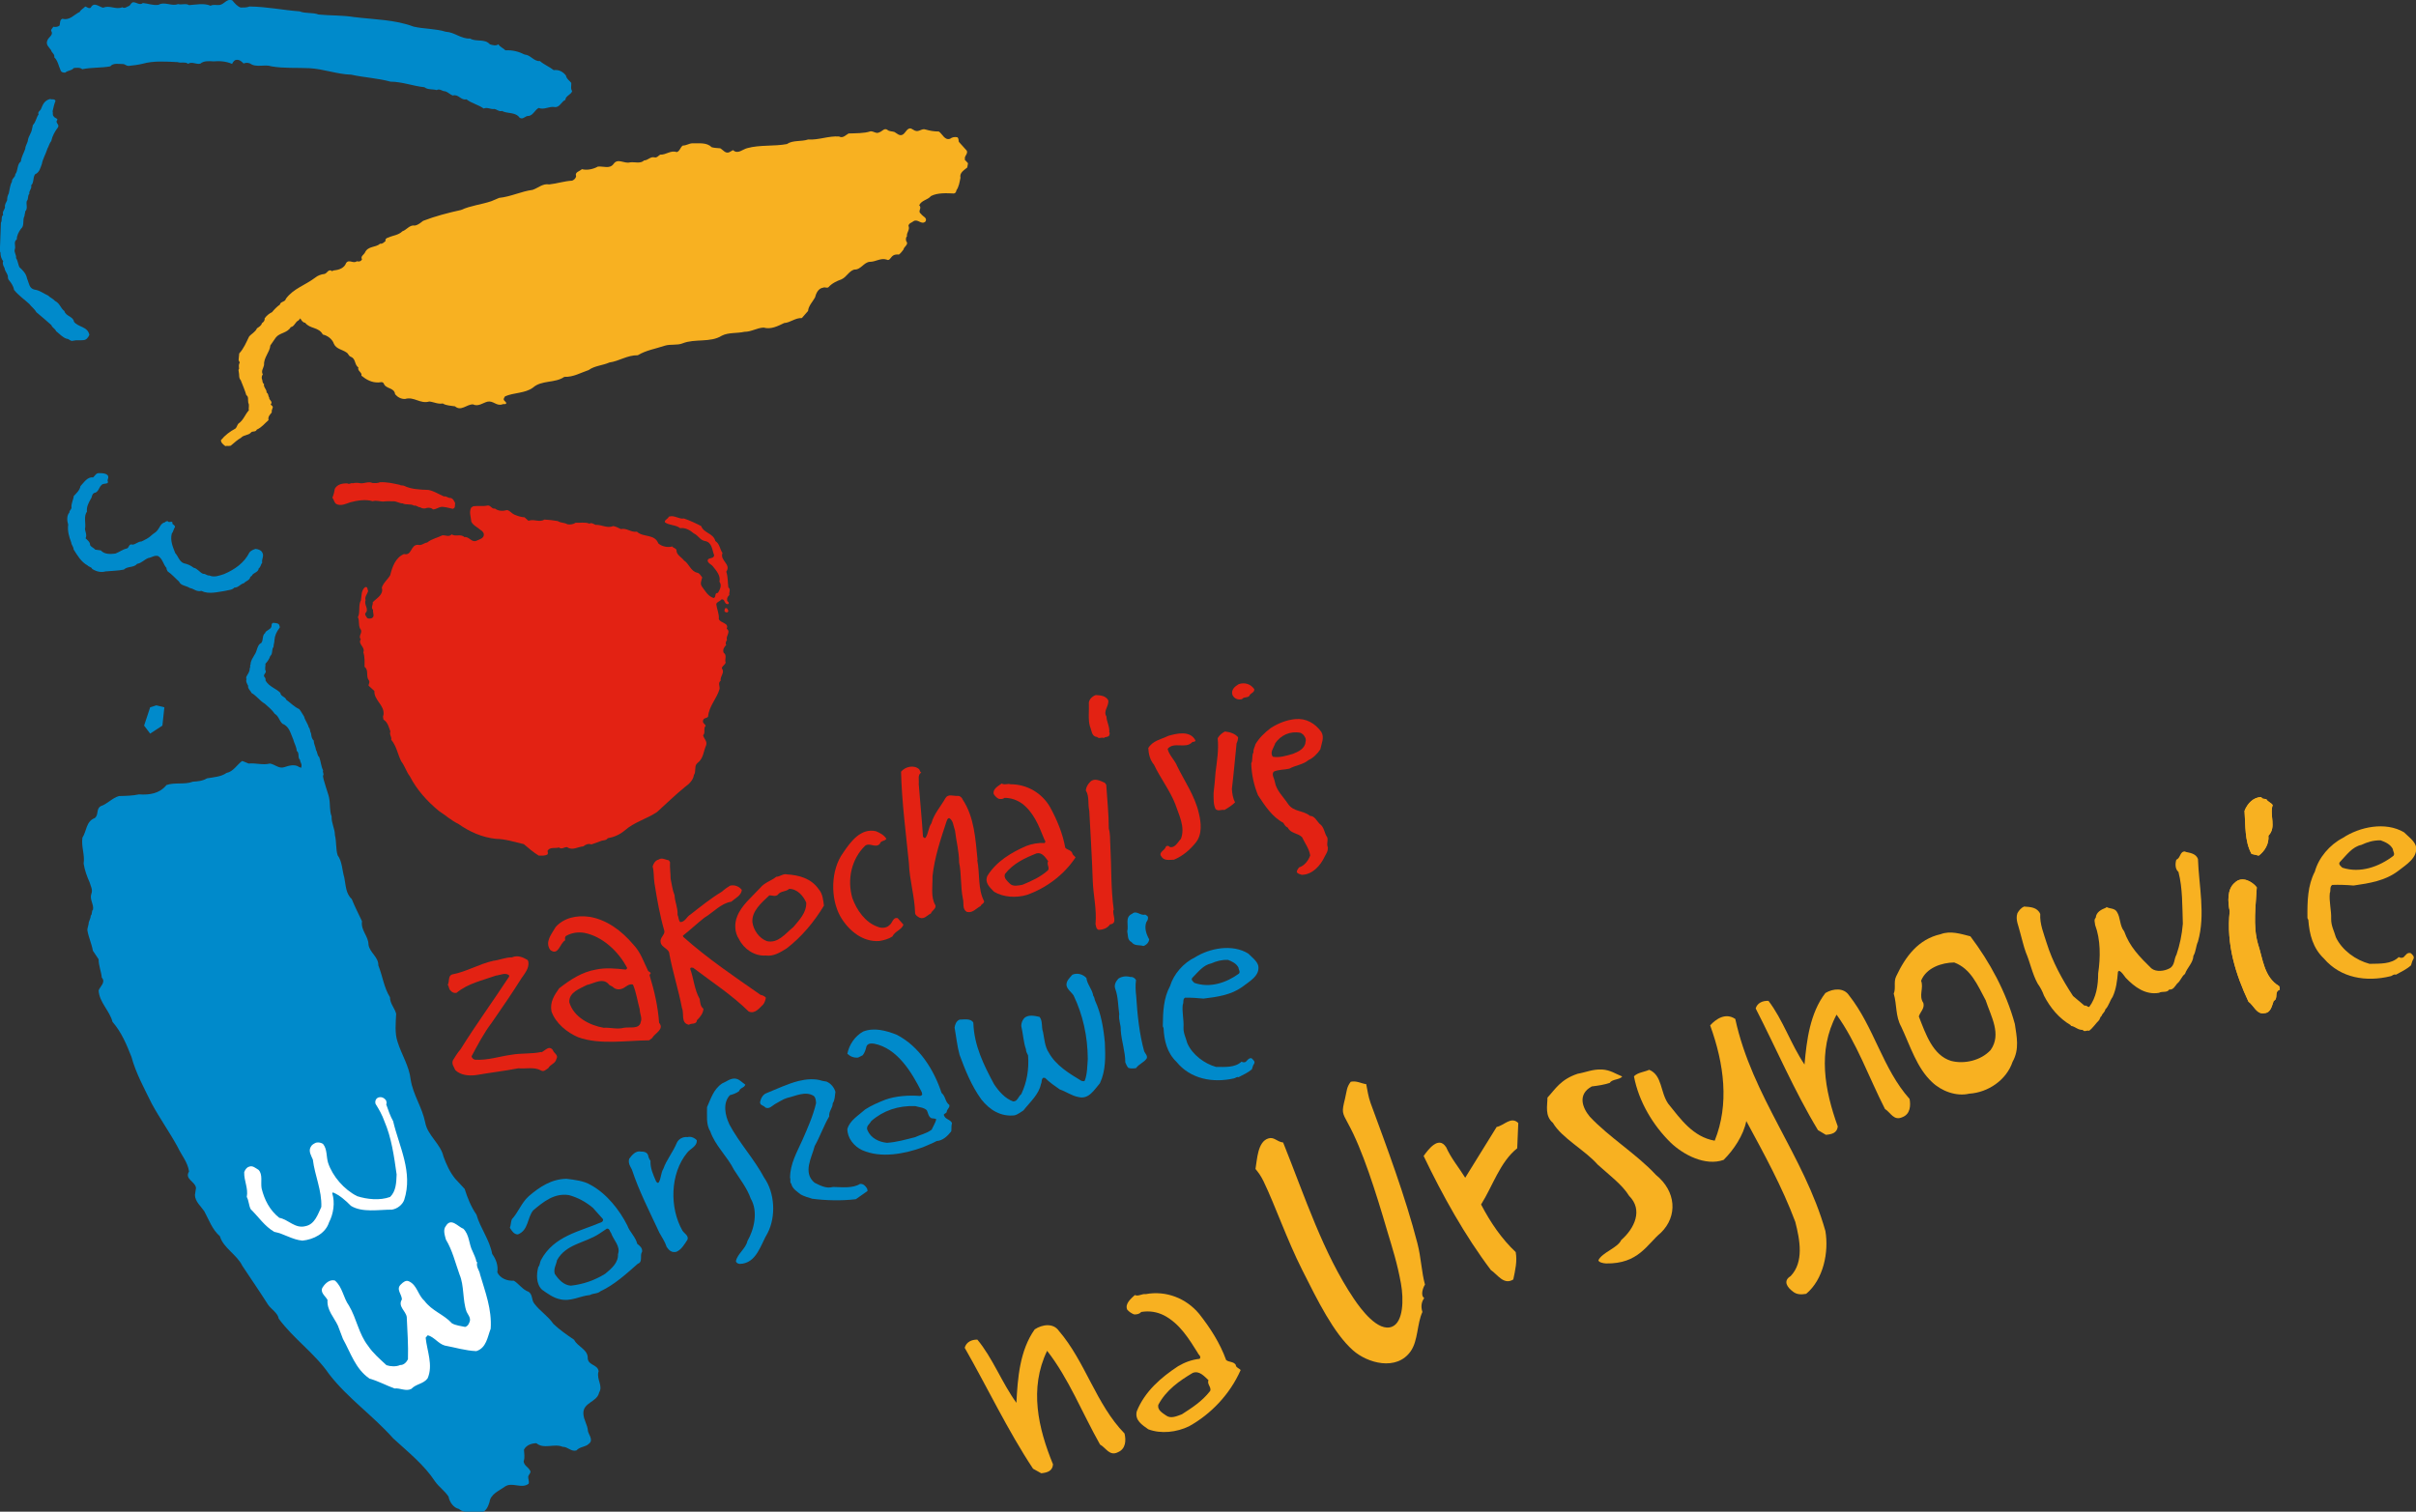 <svg xmlns="http://www.w3.org/2000/svg" id="Warstwa_2" viewBox="0 0 159.78 100"><rect x="0" y="0" width="159.78" height="100" fill="#333333" stroke="none"/><defs><style>.cls-1{fill:#fff;}.cls-1,.cls-2,.cls-3,.cls-4{fill-rule:evenodd;}.cls-2{fill:#008acb;}.cls-3{fill:#f8b121;}.cls-4{fill:#e32213;}</style></defs><g id="Warstwa_1-2"><g><path class="cls-2" d="M39.59,90.72c-.05-.46-.66-.38-.72-.84,.04-.61-.68-.79-.9-1.25-.47-.32-.95-.65-1.37-1.05-.37-.54-.88-.83-1.27-1.35-.19-.24-.09-.6-.38-.78-.37-.12-.64-.53-.97-.73-.43,.03-.9-.15-1.09-.55,.07-.47-.09-.87-.34-1.22-.17-.94-.78-1.69-1.04-2.6-.36-.52-.59-1.1-.78-1.7l-.63-.68c-.35-.43-.58-.94-.77-1.46-.19-.85-1.06-1.4-1.21-2.26-.2-1-.8-1.82-.96-2.83-.1-.91-.61-1.66-.87-2.51-.19-.56-.12-1.23-.09-1.85-.1-.38-.41-.67-.41-1.09-.4-.64-.49-1.41-.77-2.11,.02-.55-.58-.85-.65-1.37,0-.57-.52-.93-.43-1.55-.23-.49-.48-.97-.68-1.47-.4-.36-.39-.92-.49-1.42-.15-.49-.13-1.05-.44-1.47-.13-.41-.07-.9-.18-1.33,0-.44-.24-.79-.22-1.25-.15-.38-.08-.77-.16-1.19,0-.16-.47-1.39-.4-1.51,.08-.12-.06-.21,0-.33-.14-.28-.15-.6-.26-.89-.14-.11-.11-.31-.21-.46-.03-.22-.15-.4-.15-.63-.14-.12-.16-.31-.18-.49-.09-.11-.04-.29-.15-.38-.06-.25-.25-.47-.31-.72-.12-.17-.18-.32-.32-.49-.35-.16-.54-.39-.86-.62-.06-.21-.37-.21-.39-.46-.31-.3-.74-.4-.98-.81,.02-.1-.02-.2-.09-.26-.06-.16,.12-.21,.11-.36-.1-.16,0-.33-.03-.49,.14-.14,.26-.32,.32-.51,.19-.15,.07-.42,.22-.61,0-.17,.06-.28,.06-.44,.02-.3,.14-.56,.32-.79,.08-.07,0-.17-.02-.25-.1-.11-.26-.09-.4-.11-.08,.05-.1,.12-.09,.2-.02,.26-.37,.27-.43,.48-.21,.16-.1,.46-.25,.65-.29,.13-.26,.54-.45,.79-.11,.2-.26,.39-.26,.63-.06,.07,.01,.2-.06,.26,.02,.23-.14,.39-.22,.56,.02,.04-.06,.11,.02,.14-.08,.16,.03,.32,.1,.46-.04,.19,.17,.32,.22,.47,.31,.16,.57,.54,.88,.71,.25,.22,.47,.4,.66,.67,.27,.16,.28,.44,.51,.66,.46,.17,.53,.64,.71,1.03,.06,.26,.22,.48,.23,.76,.21,.15,.04,.44,.22,.6,0,.15,.11,.22,.1,.38l-.02,.14s-.09-.03-.14-.05c-.28-.21-.69-.09-.98,.01-.36,.12-.62-.19-.95-.24-.48,.12-.92-.05-1.41,0-.15-.05-.28-.13-.43-.17-.34,.25-.59,.71-1.03,.79-.36,.26-.85,.28-1.3,.36-.27,.17-.6,.2-.93,.22-.53,.21-1.21,.03-1.74,.22-.45,.56-1.11,.67-1.82,.62-.42,.09-.87,.1-1.32,.11-.44,.12-.78,.53-1.21,.67-.32,.18-.12,.59-.4,.79-.58,.22-.53,.87-.81,1.29-.09,.62,.17,1.12,.08,1.72,.07,.44,.22,.85,.4,1.25,.06,.24,.22,.47,.11,.75-.13,.38,.17,.67,.11,1.04-.12,.11-.03,.3-.15,.4,0,.16-.09,.3-.13,.44,0,.2-.11,.36-.09,.55,.08,.46,.28,.87,.36,1.33,.13,.19,.25,.38,.38,.57,0,.43,.17,.79,.21,1.21,.28,.31-.11,.58-.21,.85,.05,.8,.73,1.34,.92,2.08,.6,.69,.93,1.5,1.25,2.31,.3,1.1,.85,2.09,1.35,3.11,.53,.97,1.18,1.89,1.71,2.86,.25,.54,.67,1.01,.75,1.62-.32,.5,.43,.67,.46,1.09l-.07,.46c.01,.44,.4,.75,.62,1.08,.31,.57,.51,1.19,1.03,1.65,.23,.78,1.13,1.22,1.48,1.95,.57,.86,1.15,1.7,1.7,2.57,.22,.32,.65,.55,.71,.93,1,1.36,2.38,2.28,3.34,3.68,1.23,1.59,2.88,2.72,4.23,4.24,1,.92,2.05,1.75,2.77,2.85,.26,.37,.64,.62,.89,1,.07,.36,.32,.74,.69,.82,.4,.36,1.05,.11,1.55,.21,.27-.09,.39-.41,.47-.66,.07-.54,.64-.75,1.02-1.03,.49-.33,1.1,.18,1.57-.19,.05-.16-.04-.32-.03-.46,.02-.15,.24-.29,.11-.43-.11-.21-.4-.32-.41-.6,.09-.25,.03-.5,.02-.76,.15-.3,.49-.42,.82-.43,.49,.42,1.19,0,1.74,.24,.34-.01,.55,.34,.91,.24,.22-.26,.59-.21,.82-.44,.32-.24,0-.58-.06-.84-.02-.42-.28-.72-.3-1.14-.05-.76,.91-.77,1.04-1.41,.27-.45-.17-.84-.05-1.36"></path><path class="cls-4" d="M48.01,40.22c-.09,.02-.08,.12-.1,.2,.02,.07,.1,.08,.17,.1,.04-.03,.11-.07,.08-.13-.04-.06-.05-.17-.15-.16"></path><path class="cls-1" d="M30.63,81.27c.43,.42,.37,1.04,.63,1.52,.09,.23,.21,.43,.25,.68l.05,.03c-.09,.32,.15,.53,.19,.81,.34,1.16,.79,2.3,.7,3.59-.21,.54-.28,1.27-.95,1.48-.72-.03-1.39-.24-2.09-.37-.42-.12-.7-.57-1.12-.68l-.14,.16c.09,.88,.51,1.82,.13,2.69-.28,.38-.76,.36-1.08,.7-.37,.18-.72-.07-1.11-.03-.55-.2-1.07-.49-1.65-.65-.94-.64-1.25-1.72-1.76-2.63l-.33-.87c-.26-.56-.74-1.02-.69-1.71-.14-.26-.55-.52-.3-.86,.17-.26,.47-.51,.79-.42,.51,.44,.55,1.14,.93,1.66,.51,.86,.64,1.87,1.27,2.67,.32,.48,.78,.87,1.21,1.27,.26,.09,.65,.11,.9-.01,.24,.01,.42-.18,.52-.38,.03-.98-.04-1.85-.08-2.8-.06-.4-.61-.7-.32-1.16,0-.34-.42-.68-.06-1,.15-.15,.33-.29,.52-.2,.55,.25,.59,.9,1.02,1.28,.51,.69,1.28,.9,1.83,1.5,.26,.15,.58,.17,.87,.24,.2-.06,.27-.24,.32-.41,.03-.24-.13-.4-.22-.59-.28-.77-.15-1.72-.47-2.47-.28-.78-.47-1.6-.9-2.31-.07-.27-.21-.65,0-.9,.34-.57,.79,.04,1.14,.18"></path><path class="cls-1" d="M25.54,72.82c.01,.08,.06,.16,0,.23,.13,.36,.26,.77,.46,1.12,.39,1.67,1.33,3.37,.73,5.21-.12,.33-.47,.59-.81,.64-.89,0-1.96,.21-2.71-.25-.38-.38-.74-.7-1.19-.89l-.05,.05c.2,.63,.08,1.38-.21,1.93-.23,.74-1.03,1.14-1.76,1.21-.68-.06-1.21-.46-1.86-.58-.64-.37-1.03-.98-1.56-1.5-.13-.25-.12-.56-.26-.81,.11-.59-.19-1.06-.17-1.64,.05-.14,.15-.31,.32-.36,.23-.1,.43,.09,.63,.21,.29,.31,.13,.81,.2,1.22,.18,.74,.53,1.45,1.17,1.95,.61,.11,1.04,.74,1.74,.55,.61-.12,.82-.8,1.04-1.27,.04-1.11-.43-2.06-.56-3.13-.1-.25-.31-.55-.14-.84,.07-.15,.22-.22,.35-.28,.17-.04,.33,0,.46,.08,.29,.35,.21,.85,.34,1.26,.3,.89,1.05,1.76,1.92,2.2,.66,.21,1.5,.3,2.18,.05,.39-.38,.41-.94,.43-1.49-.17-1.21-.34-2.43-.81-3.52-.14-.4-.35-.78-.58-1.14-.06-.17,.01-.37,.19-.43,.21-.07,.4,.04,.51,.21"></path><path class="cls-2" d="M37.82,5.53c-.11-.16-.36-.31-.39-.53-.19-.25-.47-.41-.81-.36-.29-.23-.64-.36-.91-.6-.41,.03-.62-.41-1.01-.43-.38-.19-.79-.31-1.27-.28-.15-.15-.35-.21-.47-.4-.15,.12-.39,.06-.56,0-.35-.39-.89-.14-1.31-.38-.61,.03-1.01-.42-1.61-.45-.67-.21-1.44-.18-2.13-.34-1.21-.46-2.6-.47-3.93-.63-.78-.13-1.56-.09-2.35-.17-.39-.15-.88-.05-1.26-.21-1.11-.08-2.16-.31-3.31-.32-.17,.07-.37,.07-.58,.07-.21-.07-.4-.28-.55-.47-.38-.17-.55,.3-.89,.3-.17,.02-.39-.05-.55,.05-.45-.19-.96-.07-1.43-.04-.21-.14-.49,0-.73-.07-.41,.17-.87-.19-1.29,.05-.38,.05-.68-.09-1.03-.12-.2,.17-.41-.04-.61-.05-.14-.02-.19,.15-.28,.23-.15,.05-.3,.21-.47,.1-.44,.18-.83-.16-1.26,.03-.27-.04-.61-.43-.83,0-.14,.08-.24-.05-.36-.08-.13,.14-.29,.2-.37,.36-.37,.17-.65,.58-1.14,.45-.21,.08-.13,.31-.2,.46-.11,.08-.27,.1-.41,.07-.02,.08-.14,.15-.14,.26,.19,.29-.17,.41-.25,.65-.12,.28,.12,.45,.25,.64,.03,.17,.26,.26,.21,.47,.24,.23,.28,.56,.41,.84,.03,.14,.18,.19,.32,.17,.16-.15,.41-.11,.56-.3,.19-.02,.42-.05,.56,.08,.59-.13,1.25-.08,1.85-.19,.21-.25,.59-.15,.89-.15,.11,.03,.19,.12,.32,.12,.31-.03,.62-.07,.92-.14,.73-.21,1.55-.15,2.33-.11,.21,.08,.51-.04,.69,.11,.26-.17,.53,.06,.81-.01,.23-.2,.59-.17,.87-.15,.41-.04,.87,0,1.23,.17,.04-.09,.1-.19,.2-.25,.24-.09,.42,.08,.56,.22,.14-.06,.29-.06,.43,0,.41,.3,.95,.03,1.42,.19,.79,.14,1.67,.08,2.49,.12,.97,.05,1.81,.4,2.78,.43,.85,.19,1.76,.23,2.59,.46,.8,.01,1.48,.29,2.25,.37,.22,.18,.54,.11,.81,.19,.21-.12,.36,.08,.56,.08,.19,.05,.33,.22,.51,.28,.37-.12,.53,.34,.9,.25,.34,.27,.78,.35,1.14,.61,.25-.11,.45,.07,.71,.03,.17,.03,.31,.19,.5,.13,.37,.2,.88,.05,1.17,.45,.23,.15,.37-.15,.6-.12,.3-.05,.4-.4,.66-.53,.35,.15,.68-.12,1.04-.06,.34,.06,.46-.37,.72-.47,.01-.28,.39-.34,.45-.59-.12-.14-.04-.37-.06-.53"></path><path class="cls-2" d="M4.89,21.28c-.04-.35-.55-.36-.63-.7-.26-.19-.3-.52-.62-.67-.15-.17-.33-.22-.46-.36-.3-.13-.56-.35-.89-.39-.37-.07-.37-.45-.5-.73-.06-.33-.27-.54-.51-.76-.09-.2-.1-.43-.22-.6,.04-.22-.15-.36-.08-.58,.08-.2-.11-.51,.13-.65,0-.27,.13-.5,.28-.71,.25-.2,.08-.59,.23-.84,0-.11,.05-.2,.05-.31,.19-.19,.04-.46,.1-.68,.13-.13,.04-.35,.17-.48-.04-.22,.19-.34,.12-.56,.2-.18,.1-.51,.26-.73,.3-.13,.35-.43,.45-.69,.06-.33,.24-.62,.34-.93h.01v-.05c.11-.17,.14-.38,.27-.53,.07-.33,.24-.64,.44-.9,.14-.2-.23-.31-.03-.51-.04-.12-.17-.1-.25-.22-.1-.1-.03-.23-.07-.34,.06-.24,.09-.45,.19-.68-.04-.16-.24-.08-.35-.13-.34,.07-.49,.34-.6,.64-.04,.14-.25,.19-.17,.38-.16,.21-.17,.5-.38,.71-.02,.08-.02,.16-.05,.24-.04,.27-.21,.45-.27,.72-.01,.21-.17,.37-.18,.6-.09,.28-.26,.54-.29,.84-.27,.2-.17,.6-.37,.85,0,.22-.24,.27-.22,.49-.13,.23-.15,.51-.21,.78-.08,.13-.11,.28-.11,.45-.06,.15-.18,.28-.14,.48-.04,.16-.2,.29-.12,.48-.16,.14-.05,.36-.15,.53l-.07,1.88,.04,.09c0,.21,.06,.42,.18,.57-.07,.16,.02,.32,.09,.45,.02,.2,.17,.34,.22,.52,0,.09,0,.17,.04,.24,.18,.23,.32,.41,.37,.69,.3,.37,.66,.61,1.01,.93,.11,.16,.36,.34,.46,.54,.34,.29,.71,.59,1,.86,.05,.17,.25,.23,.31,.4,.2,.15,.43,.42,.7,.5,.17,0,.24,.19,.43,.13,.23-.06,.47-.01,.69-.04,.18-.01,.31-.18,.38-.35-.12-.57-.75-.49-1.03-.88"></path><path class="cls-3" d="M63.82,10.55c-.08-.22,.21-.35,.12-.58l-.53-.59c-.03-.12,0-.23-.1-.3-.17-.04-.35,0-.48,.1-.36,.12-.5-.32-.74-.48-.31,0-.6-.05-.87-.13-.27-.1-.43,.19-.72,.07l-.25-.14c-.25-.06-.35,.28-.54,.4-.22,.13-.39-.08-.56-.17-.15-.05-.33-.03-.45-.13-.21-.17-.36,.1-.54,.15-.22,.13-.38-.09-.6-.06-.43,.14-.95,.12-1.44,.14-.19,.1-.37,.34-.63,.2-.7-.05-1.32,.24-2.05,.2-.45,.15-1.01,.03-1.4,.3-.84,.16-1.79,.04-2.62,.27-.3,.07-.63,.43-.94,.13l-.25,.14c-.26,.11-.41-.16-.6-.26-.19-.02-.39-.02-.56-.07-.33-.33-.83-.25-1.29-.26-.22,.01-.39,.15-.63,.15-.17,.13-.19,.37-.39,.43-.41-.14-.7,.19-1.1,.17-.12,.07-.21,.22-.38,.18-.26-.07-.43,.2-.68,.2-.25,.24-.6,.09-.93,.13-.39,.11-.81-.3-1.09,.1-.26,.36-.67,.14-1.04,.18-.31,.17-.71,.26-1.06,.17-.13,.14-.49,.19-.38,.46-.02,.15-.14,.25-.26,.3-.53,.03-.98,.19-1.52,.25-.43-.08-.73,.24-1.1,.36-.76,.1-1.43,.45-2.21,.53l-.52,.22c-.65,.22-1.37,.29-2,.58-.86,.19-1.71,.41-2.51,.72-.16,.12-.33,.28-.55,.31-.34-.06-.54,.29-.82,.38-.26,.26-.62,.27-.92,.41-.1,.02-.24,.1-.19,.23-.11,.09-.21,.21-.36,.18-.3,.27-.8,.14-1,.58-.07,.15-.32,.26-.2,.45-.06,.14-.21,.18-.34,.13-.23,.19-.52-.16-.71,.12-.12,.33-.46,.45-.76,.48-.07,0-.12,.02-.15,.06-.04-.01-.07-.03-.1-.05-.19-.05-.25,.19-.42,.23-.24,.03-.45,.11-.62,.25-.66,.5-1.44,.72-1.93,1.39-.05,.23-.36,.17-.4,.39-.2,.14-.39,.34-.52,.5-.19,.09-.36,.23-.49,.41,.02,.16-.08,.25-.18,.32-.03,.16-.2,.25-.33,.34-.09,.24-.38,.37-.52,.55-.18,.37-.35,.79-.65,1.11l-.04,.43c0,.06,.08,.12,.07,.2-.08,.1-.05,.27-.04,.39-.06,.04-.03,.15-.02,.2,.05,.19-.02,.39,.13,.55,.13,.33,.27,.65,.37,.99,.17,.1,.09,.31,.13,.51,.09,.15,0,.34,.04,.49-.27,.3-.35,.65-.7,.89-.08,.1-.1,.24-.19,.32-.36,.19-.69,.44-.96,.77,0,.17,.16,.29,.29,.39,.12-.04,.32,.04,.41-.07,.18-.16,.42-.36,.64-.49,.17-.19,.47-.14,.64-.33,.08-.13,.32-.01,.39-.2,.34-.15,.51-.4,.78-.63-.06-.22,.1-.37,.21-.5-.01-.12,.02-.22,.06-.31,.05-.12-.09-.15-.13-.23,.18-.19-.12-.27-.1-.46-.08-.09-.03-.25-.17-.32,.02-.22-.22-.34-.17-.57-.14-.08-.08-.24-.14-.33-.03-.11,0-.22,.06-.31-.13-.21,.04-.4,.08-.6-.03-.51,.38-.85,.42-1.31l.36-.52c.24-.32,.76-.29,.99-.69,.25-.04,.28-.34,.52-.45,.03-.04,.07-.08,.11-.13,.07,.12,.16,.28,.32,.29,.32,.42,.9,.27,1.17,.78,.3,.06,.63,.3,.73,.61,.15,.35,.56,.38,.84,.58,.13,.08,.14,.24,.28,.28,.34,.13,.23,.52,.5,.71-.08,.24,.27,.32,.2,.54,.33,.27,.69,.47,1.14,.45,.12,0,.23-.07,.33,.05,.14,.41,.7,.26,.76,.73,.16,.19,.4,.33,.67,.31,.59-.17,.99,.35,1.59,.17,.3,.03,.57,.19,.89,.13,.24,.15,.54,.14,.81,.19,.41,.35,.77-.14,1.19-.13,.35,.17,.65-.1,.96-.18,.39-.08,.59,.31,.98,.18,.08-.05,.21,.03,.26-.07,0-.1-.12-.14-.15-.21-.05-.09,.02-.17,.07-.25,.59-.26,1.32-.19,1.85-.58,.57-.51,1.46-.28,2.07-.71,.61,.02,1.07-.27,1.61-.45,.4-.29,.92-.3,1.37-.5,.65-.09,1.18-.49,1.88-.48,.54-.33,1.19-.43,1.78-.63,.37-.12,.83-.01,1.19-.16,.8-.32,1.84-.03,2.58-.5,.44-.23,1.01-.15,1.5-.26,.47,0,.82-.26,1.27-.28,.49,.14,.94-.1,1.36-.3,.42-.03,.73-.35,1.17-.33l.41-.47c.03-.34,.3-.6,.46-.89,.07-.28,.22-.61,.54-.65,.12-.06,.24,.05,.35-.03,.23-.26,.55-.41,.86-.52,.35-.16,.48-.54,.85-.65,.43,.03,.63-.49,1.03-.51,.39,0,.7-.27,1.1-.15,.17,.1,.25-.08,.34-.18,.13-.15,.3-.17,.48-.15,.11-.08,.21-.21,.3-.33,.03-.2,.38-.34,.18-.56-.02-.1-.04-.23,.05-.31-.04-.27,.22-.43,.1-.71,.04-.18,.23-.2,.34-.3,.3-.17,.52,.28,.79,.02,.13-.25-.17-.31-.3-.5-.26-.18,.1-.37-.12-.57,.16-.34,.55-.34,.78-.61,.44-.23,1.03-.19,1.51-.17,.09,0,.17-.11,.17-.21,.17-.24,.21-.54,.27-.83-.08-.33,.24-.5,.45-.68l.05-.28-.23-.25Z"></path><path class="cls-2" d="M7.11,31.43c.1,.11,.03,.23,0,.35,.03,.05,.04,.14,0,.18-.13,.06-.3,.01-.4,.13-.17,.14-.19,.48-.48,.52-.17,.09-.13,.28-.23,.4-.14,.25-.29,.53-.25,.84-.24,.32-.05,.77-.13,1.16,.03,.19,.14,.4,.04,.6,.14,.14,.3,.24,.3,.46,.09,.13,.24,.17,.34,.29l.37,.05c.23,.27,.64,.25,.96,.21,.27-.1,.48-.28,.77-.34,.15-.06,.12-.34,.37-.25,.23-.03,.36-.21,.59-.21,.24-.12,.47-.22,.66-.41,.11-.11,.3-.19,.4-.34,.15-.18,.21-.46,.49-.52,.04-.06,.12-.08,.19-.07,.08,.15,.35-.1,.3,.17,.08,.07,.18,.11,.17,.22-.1,.13-.1,.3-.21,.43-.12,.48,.08,.89,.23,1.29,.2,.21,.26,.55,.56,.67,.24,.05,.46,.14,.66,.3,.24,.04,.4,.31,.62,.4,.16-.02,.25,.13,.42,.11,.32,.15,.66,0,.96-.09,.71-.3,1.35-.75,1.69-1.44,.11-.13,.26-.19,.41-.23,.18,.02,.38,.09,.45,.27,.11,.21-.07,.42-.02,.64-.1,.12-.09,.29-.23,.38-.02,.28-.38,.27-.46,.5-.04,0-.07,.05-.1,.08-.04,.21-.29,.25-.42,.4-.24,.05-.36,.3-.63,.29-.14,.17-.41,.16-.62,.22-.5,.07-1.07,.24-1.56,0-.32,.08-.5-.15-.76-.19-.24-.16-.61-.15-.72-.43-.22-.19-.49-.5-.75-.67-.05-.07-.08-.15-.08-.23-.22-.24-.25-.61-.56-.79-.25-.06-.41,.1-.63,.13-.28,.1-.43,.33-.75,.39-.23,.27-.63,.14-.88,.38-.39,.08-.8,.08-1.21,.12-.32,.09-.63,0-.89-.17-.04-.13-.21-.12-.29-.22-.44-.24-.68-.67-.93-1.06,0-.18-.15-.3-.16-.47-.14-.36-.26-.76-.2-1.18-.08-.24-.11-.59,.08-.8-.01-.13,.12-.19,.14-.3-.04-.28,.12-.52,.15-.79,.16-.17,.4-.38,.44-.65,.24-.25,.46-.63,.84-.58,.12-.1,.2-.31,.41-.28,.2,0,.4,0,.54,.13"></path><path class="cls-4" d="M48.24,39.37c-.06-.17,.12-.37-.07-.51-.05-.34-.02-.7-.14-1.04,.35-.5-.44-.73-.25-1.24-.18-.25-.17-.59-.47-.79-.13-.52-.76-.51-.94-.99-.36-.19-.74-.36-1.13-.5-.35,.06-.64-.25-1.01-.12-.05,.15-.3,.21-.26,.37,.3,.22,.71,.15,1.01,.39,.35-.05,.65,.13,.91,.35,.28,.12,.41,.45,.73,.5,.48,.08,.47,.6,.61,.94-.03,.24-.29,.15-.41,.28-.1,.21,.23,.32,.33,.46,.24,.3,.52,.62,.43,1.01,.18,.25,.03,.52-.1,.74-.26,0-.09,.28-.28,.34-.37-.1-.57-.48-.78-.76-.14-.2-.03-.39,.02-.6-.08-.11-.17-.27-.31-.31-.45-.08-.55-.6-.89-.81-.17-.23-.51-.37-.5-.68-.03-.15-.2-.13-.28-.25-.31,.08-.67,.01-.92-.2-.25-.65-1-.38-1.42-.78-.39,.07-.65-.26-1.06-.17-.16-.08-.32-.17-.5-.2-.41,.17-.76-.1-1.17-.08-.13-.05-.27-.17-.41-.08-.28-.12-.63-.04-.91-.06-.15,.1-.36,.14-.55,.1-.19-.12-.44-.08-.63-.21-.29-.05-.6-.09-.89-.1-.33,.21-.68-.06-1.05,.08l-.26-.23c-.24-.01-.46-.09-.68-.18-.16-.07-.29-.26-.47-.3-.28,.08-.57,.08-.81-.1-.21,.05-.28-.23-.48-.2-.31,.07-.62,0-.95,.05l-.13,.08c-.17,.29-.02,.64,0,.94,.12,.25,.4,.36,.6,.54,.1,.05,.21,.17,.23,.28,.02,.3-.31,.35-.51,.45-.32,.11-.46-.3-.78-.25-.23-.23-.59-.01-.84-.18-.17,.19-.39,.05-.61,.06-.33,.17-.71,.23-1.01,.48-.21,.02-.37,.22-.6,.15-.51-.02-.39,.74-.93,.61-.56,.23-.78,.85-.91,1.39-.16,.29-.47,.52-.56,.84,.14,.45-.33,.68-.6,.96,.03,.18-.14,.35,.02,.5-.03,.21,.15,.45-.1,.56-.1,.02-.24,.05-.31-.05-.04-.09-.14-.16-.1-.28,.28-.28-.11-.56,.02-.86-.08-.23,.11-.41,.17-.61-.06-.09-.01-.31-.2-.26-.27,.21-.23,.56-.28,.87-.19,.32-.03,.79-.2,1.12,.13,.25,0,.61,.2,.83,.1,.23-.19,.41-.01,.63-.21,.33,.31,.5,.17,.86,.1,.31,.08,.61,.08,.96,.3,.23,.07,.62,.28,.89,.1,.12-.03,.26-.01,.36l.38,.35c-.03,.63,.7,.94,.6,1.59-.06,.09-.01,.2,0,.3,.3,.19,.36,.53,.46,.79-.09,.21,.1,.34,.05,.54,.36,.43,.43,.97,.67,1.44,.24,.31,.33,.68,.57,.99,.44,.86,1.13,1.64,1.91,2.28,.43,.28,.83,.64,1.29,.86,.74,.52,1.56,.89,2.48,.99,.64,.01,1.24,.21,1.85,.35,.32,.27,.63,.54,.99,.76,.19,0,.42,.02,.58-.08,.05-.08,.01-.15,0-.23,.14-.28,.51-.15,.76-.23,.17,.16,.35-.04,.54-.02,.34,.25,.71-.03,1.06-.05,.15-.12,.35-.21,.54-.13l.59-.21c.16-.09,.38-.02,.49-.2,.41-.07,.78-.23,1.11-.5,.65-.58,1.47-.77,2.16-1.24,.61-.55,1.21-1.14,1.84-1.65,.27-.19,.55-.46,.59-.79,.17-.23,0-.6,.23-.79,.41-.3,.4-.78,.58-1.18,.09-.28-.15-.43-.2-.66,.18-.18-.01-.45,.17-.63-.05-.14-.23-.17-.17-.36,.04-.18,.26-.12,.33-.25,.06-.7,.58-1.19,.76-1.83,.02-.19-.12-.39,.07-.54-.05-.3,.3-.54,.08-.81,0-.18,.22-.22,.25-.4-.08-.19,.11-.49-.13-.64-.08-.21,.03-.37,.17-.52-.08-.11-.01-.23,.05-.33-.1-.27,.28-.52-.02-.74,.17-.4-.41-.35-.52-.64,.03-.35-.13-.65-.17-.99,.05-.16,.23-.16,.33-.3,.28-.08,.17,.35,.46,.3,.13-.12-.1-.16-.07-.28-.02-.13,.05-.23,.15-.32"></path><path class="cls-4" d="M24.67,33.15c.22-.06,.45,.02,.67,.03,.21-.04,.43-.01,.62-.02,.27-.02,.42,.14,.67,.14,.22,.12,.54,.01,.75,.15,.17-.04,.26,.12,.42,.11,.11,.09,.3,.1,.43,.04,.15-.03,.32,0,.41,.1,.27-.01,.44-.23,.72-.16,.21,.02,.38,.08,.58,.12,.2-.06,.13-.23,.16-.38-.07-.14-.13-.3-.3-.34-.17,.02-.27-.14-.44-.1-.34-.14-.65-.36-1.02-.43-.56-.02-1.15-.04-1.63-.28-.1-.03-.21,0-.28-.06-.42-.09-.83-.19-1.3-.17-.15,.07-.33,.06-.5,.05-.25-.12-.52,.04-.79,.02-.15-.04-.35-.04-.51,0-.13-.05-.22,.1-.34,.01-.32-.02-.69,.05-.85,.36-.03,.21-.08,.4-.16,.59,.11,.11,.11,.31,.26,.41,.31,.16,.65-.02,.92-.11,.45-.12,1.02-.22,1.5-.07"></path><polygon class="cls-2" points="9.93 46.79 9.53 48 9.93 48.53 10.74 48 10.87 46.79 10.34 46.66 9.93 46.79"></polygon><path class="cls-4" d="M82.95,45.59c-.23-.34-.64-.47-1.03-.33-.24,.14-.53,.37-.41,.72,.12,.24,.37,.34,.63,.27,.12-.17,.35-.07,.48-.21,.06-.2,.36-.21,.33-.45"></path><path class="cls-4" d="M72.09,48.07c.11,.25,.09,.65,.46,.68,.15,.15,.28,0,.45,.07,.1-.1,.27-.03,.36-.17,0-.07,.07-.14,0-.2,.04-.38-.17-.68-.19-1.06-.23-.37,.19-.67,.12-1.07-.16-.29-.51-.33-.82-.34-.21,.07-.43,.26-.46,.5,.03,.49-.07,1.12,.08,1.6"></path><path class="cls-4" d="M84.32,49.19c.38-.56,1-.85,1.7-.71l.15,.1c.13,.14,.23,.3,.17,.5-.03,.44-.49,.66-.84,.79-.41,.12-.88,.27-1.32,.19-.22-.27,.05-.59,.15-.86h0Zm3.51,6.89c-.12-.23,.01-.43-.05-.68-.21-.29-.19-.7-.52-.91-.19-.2-.31-.51-.63-.52-.43-.37-1.08-.25-1.44-.78-.33-.5-.78-.89-.88-1.47-.03-.23-.23-.46-.08-.67,.32-.15,.69-.12,1.04-.2,.41-.23,.9-.26,1.27-.57,.3-.13,.59-.42,.78-.71,.07-.37,.29-.79,.06-1.16-.41-.56-1-.91-1.72-.84-.6,.06-1.13,.28-1.62,.59-.4,.3-.76,.65-1.01,1.07-.04,.18-.16,.35-.13,.53-.13,.22-.03,.52-.15,.74,.02,.74,.18,1.46,.45,2.11,.44,.67,.93,1.43,1.67,1.82,.08,.13,.14,.25,.3,.32,.18,.39,.66,.35,.94,.63,.19,.4,.47,.76,.54,1.21-.12,.34-.39,.69-.74,.79-.07,.1-.14,.18-.15,.3,.06,.14,.22,.14,.33,.19,.7,0,1.25-.62,1.52-1.21,.09-.18,.23-.35,.2-.59Z"></path><path class="cls-4" d="M80.53,48.83c.08,.79-.05,1.52-.14,2.25-.04,.48-.07,.9-.13,1.37,0,.38-.02,.77,.13,1.07,.18,.17,.36,.02,.59,.06,.24-.14,.5-.3,.7-.5-.14-.27-.19-.57-.21-.89,.12-1,.21-2.04,.31-3.02,.06-.12,.1-.26,.1-.4-.23-.26-.55-.34-.87-.38-.18,.09-.37,.25-.47,.43"></path><path class="cls-4" d="M77.83,50.63c-.17-.38-.52-.69-.61-1.09,.41-.5,1.18,.02,1.61-.43,.06-.07,.22,0,.23-.13-.35-.68-1.25-.46-1.8-.3-.46,.23-1.03,.31-1.32,.81,.02,.39,.12,.8,.38,1.1,.42,.89,1.04,1.68,1.4,2.59,.24,.73,.68,1.51,.38,2.31-.17,.17-.27,.41-.5,.52-.08,.03-.21,.07-.28-.02-.05-.05-.17-.05-.22,.02-.05,.25-.51,.36-.3,.64,.18,.32,.55,.22,.84,.22,.56-.23,1.05-.64,1.44-1.13,.44-.54,.36-1.32,.2-1.96-.26-1.14-.95-2.11-1.45-3.14"></path><path class="cls-4" d="M64.65,56.88c-.14-1.41-.22-2.83-.98-3.98-.05-.14-.19-.27-.36-.25-.25,.02-.6-.15-.78,.14-.31,.56-.77,1.05-.93,1.67-.21,.29-.19,.67-.39,.96-.07,.05-.12-.02-.17-.07-.07-1.15-.19-2.31-.28-3.48,.03-.27-.09-.63,.17-.76-.1-.04-.08-.16-.15-.23-.34-.3-.91-.17-1.19,.17,.05,2.02,.32,4.04,.52,6.05,.04,1.14,.38,2.18,.41,3.31,.03,.16,.18,.23,.3,.3,.31,.12,.5-.17,.74-.28,.08-.21,.34-.29,.31-.53-.34-.56-.18-1.29-.2-1.93,.14-1.29,.54-2.45,.93-3.64,.04-.08,.06-.21,.18-.21,.27,.16,.27,.54,.38,.83,.08,.7,.27,1.38,.27,2.1,.16,.76,.09,1.63,.25,2.4,.08,.29-.06,.67,.25,.87,.39,.11,.62-.23,.92-.38,.04-.14,.26-.18,.23-.33-.42-.79-.27-1.82-.45-2.71"></path><path class="cls-4" d="M73.66,60.2c-.2-1.4-.15-2.86-.23-4.3-.03-.36,.01-.72-.1-1.08,0-.95-.11-1.94-.17-2.91l-.1-.13c-.28-.12-.67-.34-.95-.07-.17,.17-.28,.36-.3,.58,.25,.4,.12,.89,.23,1.36,.08,1.54,.18,3.1,.23,4.66,.04,.95,.27,1.86,.18,2.82,.04,.14,.03,.31,.2,.38,.28,0,.59-.1,.76-.36,.55-.06,.13-.65,.23-.96"></path><path class="cls-4" d="M69.31,57.57c-.5,.45-1.09,.71-1.69,.96-.28,.05-.63,.14-.84-.08-.17-.17-.41-.36-.32-.63,.55-.71,1.34-1.07,2.1-1.37,.37-.08,.58,.28,.76,.52-.12,.21,.11,.41-.01,.6Zm1.61-1.12c-.08-.23-.33-.21-.47-.37-.17-.95-.54-1.83-.99-2.66-.54-.96-1.54-1.54-2.63-1.54-.19-.06-.4,.07-.58-.05-.21,.15-.62,.36-.53,.7,.07,.12,.19,.24,.32,.31,.13,.03,.29,.03,.39-.06,.44,0,.83,.14,1.18,.39,.75,.58,1.09,1.45,1.42,2.27,.02,.11,.18,.22,.05,.33-.42-.03-.83,.05-1.2,.19-.97,.42-1.98,1.01-2.58,1.98-.2,.46,.17,.77,.44,1.05,.62,.37,1.46,.42,2.17,.21,1.25-.44,2.44-1.3,3.22-2.48-.07-.11-.19-.15-.21-.27Z"></path><path class="cls-4" d="M58.78,61.24c-.19,.16-.51,.17-.73,.07-.83-.28-1.4-1.12-1.68-1.9-.36-1.23-.06-2.57,.83-3.45,.32-.26,.69,.18,.99-.14,.06-.23,.32-.16,.43-.33-.16-.26-.43-.39-.68-.5-1.01-.24-1.69,.7-2.17,1.41-.84,1.14-.87,3.04-.18,4.25,.53,.9,1.45,1.68,2.56,1.6,.31-.05,.61-.13,.87-.3,.16-.35,.59-.42,.73-.78l-.38-.43c-.34-.09-.33,.35-.59,.49"></path><path class="cls-4" d="M50.34,65.84c-1.75-1.22-3.51-2.4-5.15-3.86l-.03-.08c.47-.37,.94-.81,1.42-1.19,.59-.35,1.09-.95,1.78-1.06,.25-.22,.67-.41,.7-.78-.17-.23-.49-.36-.78-.28-.18,.11-.36,.23-.53,.39-.72,.43-1.4,.98-2.08,1.51-.26,.15-.36,.5-.68,.51-.13-.12-.1-.32-.18-.48,.03-.45-.18-.85-.2-1.3-.14-.34-.18-.72-.26-1.09,0-.35-.06-.72-.04-1.1l-.08-.12c-.23-.03-.45-.2-.67-.05-.22,.06-.34,.25-.4,.46,.1,.36,.06,.71,.12,1.09,.17,1.08,.36,2.16,.66,3.19,.02,.27-.32,.43-.25,.74,.05,.35,.58,.41,.58,.79,.23,1.21,.6,2.35,.83,3.55,.16,.35-.1,1.01,.46,1.11,.16-.12,.51,0,.53-.3,.22-.21,.42-.47,.43-.76-.21-.16-.21-.41-.25-.65-.35-.61-.39-1.35-.63-2l.05-.07s.11,0,.15,.01c1.22,.93,2.54,1.78,3.67,2.89,.42,.19,.7-.22,.96-.46,.1-.13,.15-.28,.18-.45-.08-.1-.2-.14-.31-.19"></path><path class="cls-4" d="M52.44,61.35c-.52,.43-.99,1.07-1.72,.91-.52-.19-.89-.74-.96-1.25-.06-.73,.6-1.29,1.12-1.78,.18-.01,.37,.1,.55-.03,.19-.28,.54-.19,.76-.4,.54,0,.94,.47,1.13,.91,.02,.68-.47,1.16-.88,1.65h0Zm-.44-3.52c-.26-.02-.43,.17-.66,.17-.35,.28-.77,.37-1.07,.74-.56,.61-1.24,1.15-1.52,1.89-.19,.46-.17,1.07,.12,1.49,.32,.66,1.03,1.14,1.76,1.09,.55,.07,.96-.21,1.38-.46,1.02-.78,1.84-1.78,2.48-2.84-.05-.37-.08-.79-.35-1.09-.5-.72-1.3-.93-2.13-.98Z"></path><path class="cls-4" d="M42.37,67.64c-.12,.46-.72,.28-1.11,.35-.43,.12-.9-.03-1.34,0-.92-.16-1.98-.7-2.27-1.69-.03-.67,.7-.89,1.16-1.14,.48-.1,1.09-.54,1.49,0l.21,.11c.14,.15,.34,.21,.54,.16,.3-.05,.49-.39,.81-.3,.22,.52,.3,1.1,.45,1.65,0,.3,.19,.59,.05,.86Zm.59-3.12c0-.07,.05-.08,.08-.15-.03-.05-.11-.09-.17-.13-.3-.6-.49-1.24-.99-1.76-.77-.91-1.75-1.64-2.89-1.83-.85-.12-1.69,.06-2.24,.67-.26,.46-.74,.99-.36,1.52,.54,.42,.63-.44,.99-.64-.02-.1-.04-.24,.08-.3,.34-.19,.75-.26,1.18-.19,1.2,.23,2.27,1.23,2.84,2.33-.02,.04-.06,.1-.11,.1-.62-.07-1.32-.14-1.96,0-.92,.16-1.69,.66-2.43,1.24-.32,.45-.62,.9-.51,1.52,.27,.79,1.04,1.41,1.78,1.72,1.42,.51,3.18,.21,4.68,.2l.2-.15c.17-.32,.83-.58,.46-1.01-.08-1.1-.32-2.14-.63-3.14Z"></path><path class="cls-4" d="M35.8,69.59c-.64,.14-1.32,.07-1.95,.18-.82,.11-1.61,.39-2.45,.33-.09-.03-.21-.12-.21-.23,.41-.76,.8-1.52,1.34-2.23,.67-.97,1.34-1.94,1.96-2.93,.23-.34,.52-.66,.45-1.1l-.04-.1c-.32-.19-.66-.34-1.04-.18-.44,0-.82,.18-1.24,.23-.94,.21-1.76,.72-2.71,.9-.3,.09-.17,.49-.3,.69,.1,.11,.06,.28,.19,.38,.1,.12,.23,.18,.39,.15,.76-.63,1.71-.82,2.6-1.14,.28-.03,.63-.22,.87-.03,.05,.08-.02,.14-.06,.2-1.03,1.57-2.15,3.11-3.14,4.7-.2,.23-.35,.48-.5,.72-.12,.25,.07,.45,.15,.66,.36,.34,.87,.39,1.37,.33,.91-.16,1.87-.27,2.8-.45,.47,.05,1.05-.11,1.49,.14,.19,.12,.34-.06,.49-.15,.14-.26,.47-.3,.53-.59,.18-.28-.17-.39-.23-.61-.26-.34-.51,.06-.76,.15"></path><path class="cls-2" d="M75.82,60.99c.06-.09,.12-.18,.1-.32-.01-.08-.12-.12-.18-.17-.34,.1-.57-.31-.87-.05-.5,.23-.21,.73-.32,1.16,.06,.25-.01,.57,.28,.71,.21,.28,.51,.17,.79,.26,.19-.06,.36-.23,.38-.44-.19-.34-.34-.76-.18-1.16"></path><path class="cls-2" d="M78.85,64.69c.39-.39,.72-.85,1.26-.96,.34-.15,.7-.25,1.11-.23,.25,.1,.55,.23,.69,.52,0,.13,.14,.27,.02,.39-.82,.6-1.91,.97-2.94,.61-.09-.09-.24-.2-.14-.33Zm3.94,5.32c-.2-.05-.29,.13-.41,.24-.1,.04-.19,.03-.27-.02-.44,.41-1.1,.35-1.69,.35-.77-.22-1.56-.8-1.9-1.57-.09-.35-.27-.66-.25-1.06,.03-.49-.11-1.02-.05-1.49,.08-.14-.02-.36,.15-.46,.38-.01,.83,.02,1.22,.06,.92-.11,1.82-.24,2.56-.77,.46-.36,1.2-.74,1.06-1.42-.09-.31-.43-.56-.66-.79-1.05-.65-2.55-.36-3.52,.25-.77,.37-1.41,1.11-1.65,1.9-.43,.79-.47,1.69-.48,2.66l.05,.12c.04,.83,.23,1.63,.85,2.23,.94,1.15,2.41,1.41,3.8,1.1,.11-.01,.18-.13,.31-.08,.3-.16,.61-.29,.88-.52,.05-.12,.06-.26,.15-.37,.08-.15-.05-.25-.15-.34Z"></path><path class="cls-2" d="M72.43,66.22c-.05-.11-.04-.25-.13-.35-.06-.43-.41-.76-.45-1.17-.21-.24-.6-.37-.93-.22-.17,.2-.4,.39-.39,.68,.03,.28,.32,.46,.47,.69,.61,1.27,.93,2.69,.94,4.2-.04,.51-.03,.98-.2,1.44-.05,.06-.15,.03-.22,.01-.78-.47-1.69-1.01-2.16-1.87-.26-.39-.29-.89-.38-1.36-.12-.32-.01-.73-.23-1-.3-.07-.78-.18-1.03,.1-.11,.14-.18,.3-.18,.5,.12,.51,.14,1.05,.31,1.54,0,.16,.08,.28,.14,.41,.07,.92-.08,1.78-.45,2.56-.2,.15-.25,.5-.54,.48-.53-.19-.95-.67-1.26-1.14-.68-1.27-1.32-2.54-1.37-4.07-.16-.29-.59-.21-.91-.2-.22,.09-.3,.32-.33,.53,.11,.6,.17,1.23,.33,1.8,.38,1.03,.79,2.05,1.44,2.95,.55,.7,1.3,1.16,2.21,1.05,.21-.06,.38-.21,.57-.32,.43-.55,1.03-1.06,1.16-1.75,.08-.13,.01-.31,.15-.41,.05,0,.09,0,.13,.01,.3,.3,.64,.53,.97,.76,.42,.14,.78,.42,1.23,.5,.69,.18,1.05-.49,1.42-.91,.39-.82,.37-1.74,.33-2.67-.09-.98-.25-1.93-.64-2.78"></path><path class="cls-2" d="M75.14,65.88c-.04-.34-.06-.72-.01-1.04-.07-.14-.21-.23-.37-.21-.28-.08-.57-.04-.8,.11-.17,.19-.3,.43-.2,.68,.19,.52,.18,1.11,.26,1.67-.06,.38,.12,.7,.1,1.07,.05,.73,.3,1.39,.3,2.12,.06,.12,.1,.26,.2,.36,.14,.06,.35,.04,.51,.02,.19-.28,.52-.36,.71-.65,.06-.18-.1-.31-.17-.46-.32-1.16-.45-2.4-.53-3.67"></path><path class="cls-2" d="M61.6,74.74c-.33,.25-.73,.32-1.09,.49-.61,.15-1.2,.33-1.85,.37-.53-.05-1.07-.31-1.29-.83-.12-.27,.15-.41,.25-.61,.8-.7,1.79-1.03,2.91-.99,.25,.08,.55,.08,.76,.27,.1,.18,.09,.41,.3,.53,.11,.03,.25,0,.33,.08-.07,.25-.21,.46-.31,.69Zm.81-.97c.02-.11,.15-.11,.2-.2-.01-.19,.23-.29,.17-.48-.28-.2-.24-.57-.51-.79-.49-1.5-1.47-3.1-2.99-3.86-.68-.26-1.46-.49-2.2-.2-.54,.3-.93,.88-1.04,1.47,.2,.18,.42,.28,.71,.25l.3-.15c.14-.17,.2-.37,.25-.58,.08-.22,.32-.21,.5-.19,1.56,.3,2.51,1.92,3.16,3.21l.03,.15c-.02,.06-.08,.08-.14,.1-.78-.06-1.61,0-2.31,.25-.45,.18-.9,.37-1.32,.64-.43,.39-1.03,.73-1.18,1.3,0,.6,.44,1.14,.97,1.39,1.25,.56,2.82,.25,4.03-.19,.3-.14,.62-.25,.91-.41,.4-.02,.73-.34,.96-.64,.03-.19-.01-.37,.05-.54-.09-.25-.47-.25-.53-.53Z"></path><path class="cls-2" d="M48.23,74.36c-.27-.56-.45-1.39,.04-1.91,.21-.06,.43-.13,.61-.27,.06-.23,.35-.21,.41-.43-.23-.15-.41-.39-.7-.4-.32-.01-.55,.21-.83,.32-.58,.39-.75,1.02-1,1.57,.01,.51-.08,1.15,.21,1.59,.32,.95,1.12,1.65,1.57,2.55,.4,.63,.87,1.22,1.11,1.91,.5,.85,.23,2.03-.22,2.81-.11,.5-.65,.83-.76,1.32,.01,.13,.17,.19,.26,.19,1.12-.03,1.38-1.3,1.84-2.05,.56-1.09,.47-2.66-.23-3.65-.66-1.24-1.65-2.3-2.31-3.54"></path><path class="cls-2" d="M56.89,78.31c-.49,.32-1.23,.22-1.8,.21-.45,.13-.85-.1-1.22-.28-.8-.67-.18-1.67,.01-2.43,.36-.64,.59-1.33,.96-1.96-.04-.34,.24-.56,.23-.86,.15-.22,.14-.5,.18-.76-.08-.29-.3-.56-.59-.68l-.28-.05c-.49-.17-1.08-.11-1.57,.01-.74,.19-1.43,.53-2.11,.8-.25,.09-.38,.35-.43,.58-.03,.25,.24,.22,.35,.38,.27,.11,.43-.11,.63-.23,.27-.14,.51-.32,.81-.41,.56-.12,1.2-.48,1.76-.13,.13,.13,.14,.3,.15,.48-.2,.85-.56,1.65-.91,2.45-.36,.8-.81,1.57-.81,2.49,.06,.12-.04,.3,.08,.38,.06,.33,.39,.53,.63,.72,.24,.13,.5,.2,.76,.28,.92,.12,1.97,.14,2.88,.03l.77-.54c.01-.07-.02-.11-.03-.17-.1-.16-.24-.32-.45-.3"></path><path class="cls-2" d="M45.47,75.22c-.3-.03-.58,.11-.71,.38-.24,.6-.68,1.12-.89,1.72-.17,.27-.14,.62-.3,.89-.07,.1-.16-.02-.19-.08-.18-.42-.38-.84-.36-1.34-.08-.11-.13-.22-.15-.34-.05-.22-.28-.28-.48-.27-.34-.08-.6,.23-.78,.48-.08,.27,.06,.49,.18,.71,.48,1.45,1.18,2.8,1.82,4.18,.17,.31,.38,.61,.48,.94,.16,.23,.33,.39,.64,.32,.34-.14,.55-.52,.74-.81,.08-.26-.19-.38-.33-.58-.87-1.51-.83-3.78,.3-5.16,.21-.28,.67-.42,.64-.83-.14-.16-.39-.27-.61-.21"></path><path class="cls-2" d="M40.87,82.97c.03,.56-.43,.95-.84,1.29-.69,.43-1.45,.7-2.28,.79-.46-.03-.81-.4-1.06-.78-.1-.34,.1-.61,.15-.91,.6-1.08,1.86-1.13,2.78-1.74l.51-.34c.19-.03,.19,.19,.28,.28,.15,.46,.65,.88,.46,1.41Zm1.27-.7c-.11-.45-.51-.79-.65-1.2-.52-1.03-1.37-2.11-2.42-2.68-.47-.28-1.05-.34-1.6-.41-.99,.01-1.78,.53-2.51,1.16-.49,.45-.67,1.04-1.11,1.52-.07,.17-.06,.39-.13,.56,.12,.19,.26,.44,.53,.44,.71-.28,.61-1.09,1.01-1.59,.69-.58,1.4-1.16,2.37-1.01,.58,.16,1.1,.44,1.58,.84l.66,.74c.04,.07,0,.15-.07,.2-1.44,.63-3.17,.9-4.03,2.53-.07,.14-.06,.32-.17,.45-.13,.47-.15,1.13,.25,1.5,.36,.25,.74,.54,1.19,.63,.72,.17,1.31-.22,1.98-.28,.21-.13,.5-.07,.69-.25,.91-.42,1.7-1.14,2.47-1.82,.36-.12,.11-.55,.28-.78,.05-.25-.15-.41-.32-.54h0Z"></path><path class="cls-3" d="M64.63,88.61c1.02,1.22,1.63,2.87,2.59,4.19,.08-1.62,.22-3.47,1.21-4.86,.52-.34,1.23-.42,1.59,.09,1.77,2.06,2.46,4.86,4.35,6.8,.11,.46,.08,1.01-.42,1.23-.57,.3-.8-.28-1.2-.5-1.17-2.07-2.08-4.39-3.5-6.2-1.2,2.49-.59,5.12,.39,7.51-.03,.45-.39,.55-.78,.59l-.54-.3c-1.67-2.52-3.05-5.43-4.52-8,.1-.38,.46-.55,.84-.54"></path><path class="cls-3" d="M80.02,92.03c-.52,.67-1.19,1.1-1.86,1.53-.33,.12-.73,.31-1.04,.08-.24-.17-.58-.35-.52-.7,.52-.99,1.41-1.6,2.28-2.12,.43-.17,.76,.22,1.04,.48-.11,.28,.22,.47,.11,.73h0Zm1.72-1.72c-.15-.26-.45-.18-.65-.34-.41-1.13-1.05-2.12-1.78-3.05-.87-1.05-2.21-1.56-3.54-1.31-.25-.04-.48,.17-.72,.06-.23,.22-.68,.57-.5,.97,.11,.13,.29,.25,.45,.31,.17,.01,.36-.02,.47-.16,.54-.09,1.05-.01,1.52,.23,1.04,.55,1.64,1.55,2.22,2.47,.04,.13,.26,.23,.13,.4-.52,.05-1.01,.24-1.43,.49-1.1,.72-2.2,1.66-2.73,2.98-.15,.6,.37,.91,.76,1.19,.84,.32,1.88,.2,2.7-.2,1.44-.8,2.7-2.11,3.41-3.72-.11-.12-.26-.14-.32-.29Z"></path><path class="cls-3" d="M105.14,73.87c-.5-.6-.82-1.48,.13-2,.41-.05,.83-.11,1.2-.24,.11-.24,.68-.2,.81-.42-.43-.17-.78-.43-1.33-.46-.63-.03-1.07,.19-1.61,.28-1.14,.38-1.48,1.02-2,1.58,0,.53-.19,1.2,.36,1.67,.59,1.01,2.12,1.8,2.96,2.76,.75,.68,1.63,1.33,2.08,2.07,.93,.92,.37,2.14-.52,2.92-.23,.52-1.28,.83-1.51,1.34,.02,.14,.32,.2,.5,.21,2.16,.04,2.72-1.28,3.63-2.03,1.13-1.1,1.01-2.75-.33-3.83-1.23-1.34-3.12-2.51-4.36-3.84"></path><path class="cls-3" d="M144.54,56.33c-.39-.05-.31,.43-.61,.54-.08,.25-.09,.62,.14,.81,.28,1.08,.25,2.28,.29,3.43-.06,.72-.2,1.39-.42,2.04-.17,.28-.1,.72-.46,.91-.33,.18-.88,.26-1.2,0-.78-.76-1.45-1.45-1.8-2.45-.31-.38-.23-.9-.48-1.29-.16-.26-.47-.19-.69-.32,0,.03-.03,.03-.04,.05-.29,.11-.64,.28-.67,.66-.14,.14-.05,.31-.04,.48,.36,.96,.36,2.13,.2,3.2,0,.81-.13,1.61-.59,2.22-.12,.02-.17-.13-.31-.08l-.76-.64c-.73-1.11-1.36-2.27-1.75-3.52-.19-.62-.46-1.25-.42-1.91-.2-.45-.65-.46-1.07-.49-.19,.08-.34,.26-.44,.44-.15,.43,.09,.86,.18,1.28,.13,.44,.22,.89,.38,1.32,.29,.68,.42,1.41,.78,2.06,.18,.25,.32,.52,.42,.8,.41,.79,.98,1.49,1.77,1.95v.04c.29,.04,.47,.29,.79,.27,.09,.17,.29,0,.42,.06,.27-.2,.43-.48,.65-.69,.08-.09,.06-.21,.17-.28,.05-.18,.23-.26,.25-.44,.24-.24,.29-.56,.48-.82,.24-.5,.31-1.08,.36-1.68l.08-.06c.2,.1,.29,.29,.43,.46,.59,.62,1.31,1.15,2.2,1,.21-.13,.53,.02,.68-.22,.26,.04,.39-.23,.52-.39,.23-.17,.29-.47,.52-.64,.15-.43,.54-.73,.56-1.2,.17-.28,.16-.64,.3-.94,.51-1.79,.06-3.69,0-5.47-.14-.36-.52-.4-.84-.47"></path><path class="cls-3" d="M148.9,56.49l.48,.11c.4-.3,.69-.78,.64-1.32,.55-.55,.06-1.35,.28-2.02-.08-.15-.33-.22-.42-.39-.1-.04-.28,.01-.33-.14-.53,0-.93,.44-1.11,.91,.07,.95,0,2.01,.46,2.84"></path><path class="cls-3" d="M148.71,66.27c.34,.24,.54,.87,1.06,.75,.42-.03,.48-.5,.6-.81,.33-.15,0-.6,.4-.74-.01-.08,0-.18-.05-.24-1-.6-1.06-1.79-1.39-2.78-.35-1.21-.14-2.57-.08-3.75-.31-.4-.99-.77-1.45-.31-.52,.42-.47,1.28-.34,1.89-.24,2.2,.4,4.19,1.24,5.98"></path><path class="cls-3" d="M148.9,56.49l.48,.11c.4-.3,.69-.78,.64-1.32,.55-.55,.06-1.35,.28-2.02-.08-.15-.33-.22-.42-.39-.1-.04-.28,.01-.33-.14-.53,0-.93,.44-1.11,.91,.07,.95,0,2.01,.46,2.84"></path><path class="cls-3" d="M148.71,66.27c.34,.24,.54,.87,1.06,.75,.42-.03,.48-.5,.6-.81,.33-.15,0-.6,.4-.74-.01-.08,0-.18-.05-.24-1-.6-1.06-1.79-1.39-2.78-.35-1.21-.14-2.57-.08-3.75-.31-.4-.99-.77-1.45-.31-.52,.42-.47,1.28-.34,1.89-.24,2.2,.4,4.19,1.24,5.98"></path><path class="cls-3" d="M154.75,57.02c.44-.46,.81-1,1.42-1.13,.38-.18,.79-.31,1.27-.3,.3,.11,.64,.25,.81,.58,0,.15,.16,.31,.03,.45-.93,.71-2.18,1.17-3.37,.78-.1-.1-.28-.22-.17-.37Zm4.67,6.03c-.24-.06-.33,.16-.47,.28-.11,.05-.21,.04-.31-.02-.5,.49-1.25,.43-1.93,.45-.9-.24-1.81-.88-2.23-1.76-.11-.4-.32-.76-.31-1.21,.02-.57-.15-1.17-.09-1.71,.08-.17-.03-.41,.16-.54,.44-.02,.96,0,1.41,.04,1.06-.15,2.09-.32,2.93-.95,.53-.42,1.36-.89,1.19-1.67-.12-.36-.51-.63-.78-.9-1.23-.73-2.95-.36-4.05,.37-.87,.45-1.6,1.31-1.85,2.23-.48,.92-.5,1.96-.49,3.07l.06,.13c.07,.95,.3,1.86,1.03,2.55,1.11,1.3,2.81,1.56,4.4,1.17,.13-.02,.2-.16,.36-.1,.34-.19,.7-.35,1-.62,.05-.14,.07-.29,.16-.42,.08-.17-.06-.28-.18-.39Z"></path><path class="cls-3" d="M131.31,66.14c.36,1.1,1.08,2.27,.34,3.32-.64,.7-1.75,.95-2.62,.72-1.21-.37-1.68-1.79-2.13-2.94,.09-.3,.4-.53,.3-.89-.33-.49,.04-.98-.15-1.47,.34-.86,1.36-1.2,2.19-1.21,1.1,.41,1.54,1.49,2.07,2.48Zm-5.9-1.57c-.2,.39-.01,.79-.17,1.16,.22,.74,.1,1.48,.5,2.2,.6,1.28,1.03,2.72,2.03,3.65,.62,.6,1.61,.97,2.46,.77,1.26-.08,2.47-.91,2.87-2.11,.47-.84,.27-1.67,.15-2.5-.58-2.13-1.66-4.1-2.94-5.8-.63-.16-1.32-.39-1.97-.14-1.48,.33-2.32,1.48-2.93,2.77Z"></path><path class="cls-3" d="M116.95,66.2c.96,1.25,1.49,2.89,2.39,4.22,.14-1.59,.36-3.4,1.38-4.73,.52-.31,1.22-.36,1.56,.15,1.66,2.1,2.23,4.87,4.01,6.86,.08,.45,.04,1-.47,1.2-.58,.27-.78-.3-1.16-.54-1.06-2.08-1.87-4.39-3.2-6.24-1.28,2.41-.78,5.01,.08,7.4-.05,.44-.41,.52-.79,.55l-.52-.31c-1.54-2.54-2.79-5.46-4.12-8.05,.11-.37,.47-.52,.84-.5"></path><path class="cls-3" d="M95.63,75.87c.33,.75,.85,1.36,1.27,2.04l2.08-3.36c.49-.09,.95-.73,1.43-.26l-.07,1.67c-1.14,.91-1.61,2.48-2.39,3.72,.63,1.21,1.37,2.28,2.29,3.15,.11,.6-.03,1.19-.16,1.81-.63,.4-1.05-.34-1.48-.62-1.72-2.28-3.19-4.92-4.45-7.55,.29-.4,.98-1.36,1.48-.59"></path><path class="cls-3" d="M114.76,67.4c1.11,5.14,4.54,9.03,5.96,14.03,.24,1.4-.13,3.21-1.27,4.16-.3,.05-.62,.07-.89-.16-.35-.26-.67-.69-.14-1.01,.89-.93,.62-2.38,.31-3.59-.86-2.3-2.07-4.51-3.24-6.67-.18,.93-.83,1.91-1.5,2.57-1.2,.43-2.66-.33-3.51-1.15-1.15-1.13-2.1-2.69-2.42-4.38,.26-.26,.68-.28,1.01-.43,.87,.36,.72,1.48,1.26,2.25,.81,1,1.63,2.19,3.07,2.44,.97-2.41,.63-5.06-.3-7.63,.39-.43,1.02-.85,1.65-.43"></path><path class="cls-3" d="M90.35,71.7c.08,.41,.14,.84,.29,1.26,1.05,2.86,2.3,6.18,3.1,9.29,.25,.97,.27,1.9,.5,2.73-.14,.21-.31,.72-.05,.89-.18,.25-.24,.55-.12,.92-.36,.77-.28,1.88-.77,2.59-.93,1.34-2.87,.8-3.83-.06-1.27-1.13-2.33-3.28-3.34-5.29-1.02-2.02-1.79-4.27-2.57-5.89-.2-.41-.36-.6-.53-.81,.11-.6,.13-1.8,.85-2.02,.39-.12,.54,.21,.98,.27,1.45,3.62,2.65,7.33,4.68,10.34,.45,.67,1.6,2.23,2.53,1.84,.74-.31,.77-1.8,.58-2.85-.24-1.34-.56-2.32-.89-3.42-.78-2.67-1.66-5.45-2.61-7.17-.4-.74-.42-.74-.2-1.64,.13-.55,.1-.75,.38-1.12,.39-.08,.68,.11,1.02,.16"></path></g></g></svg>